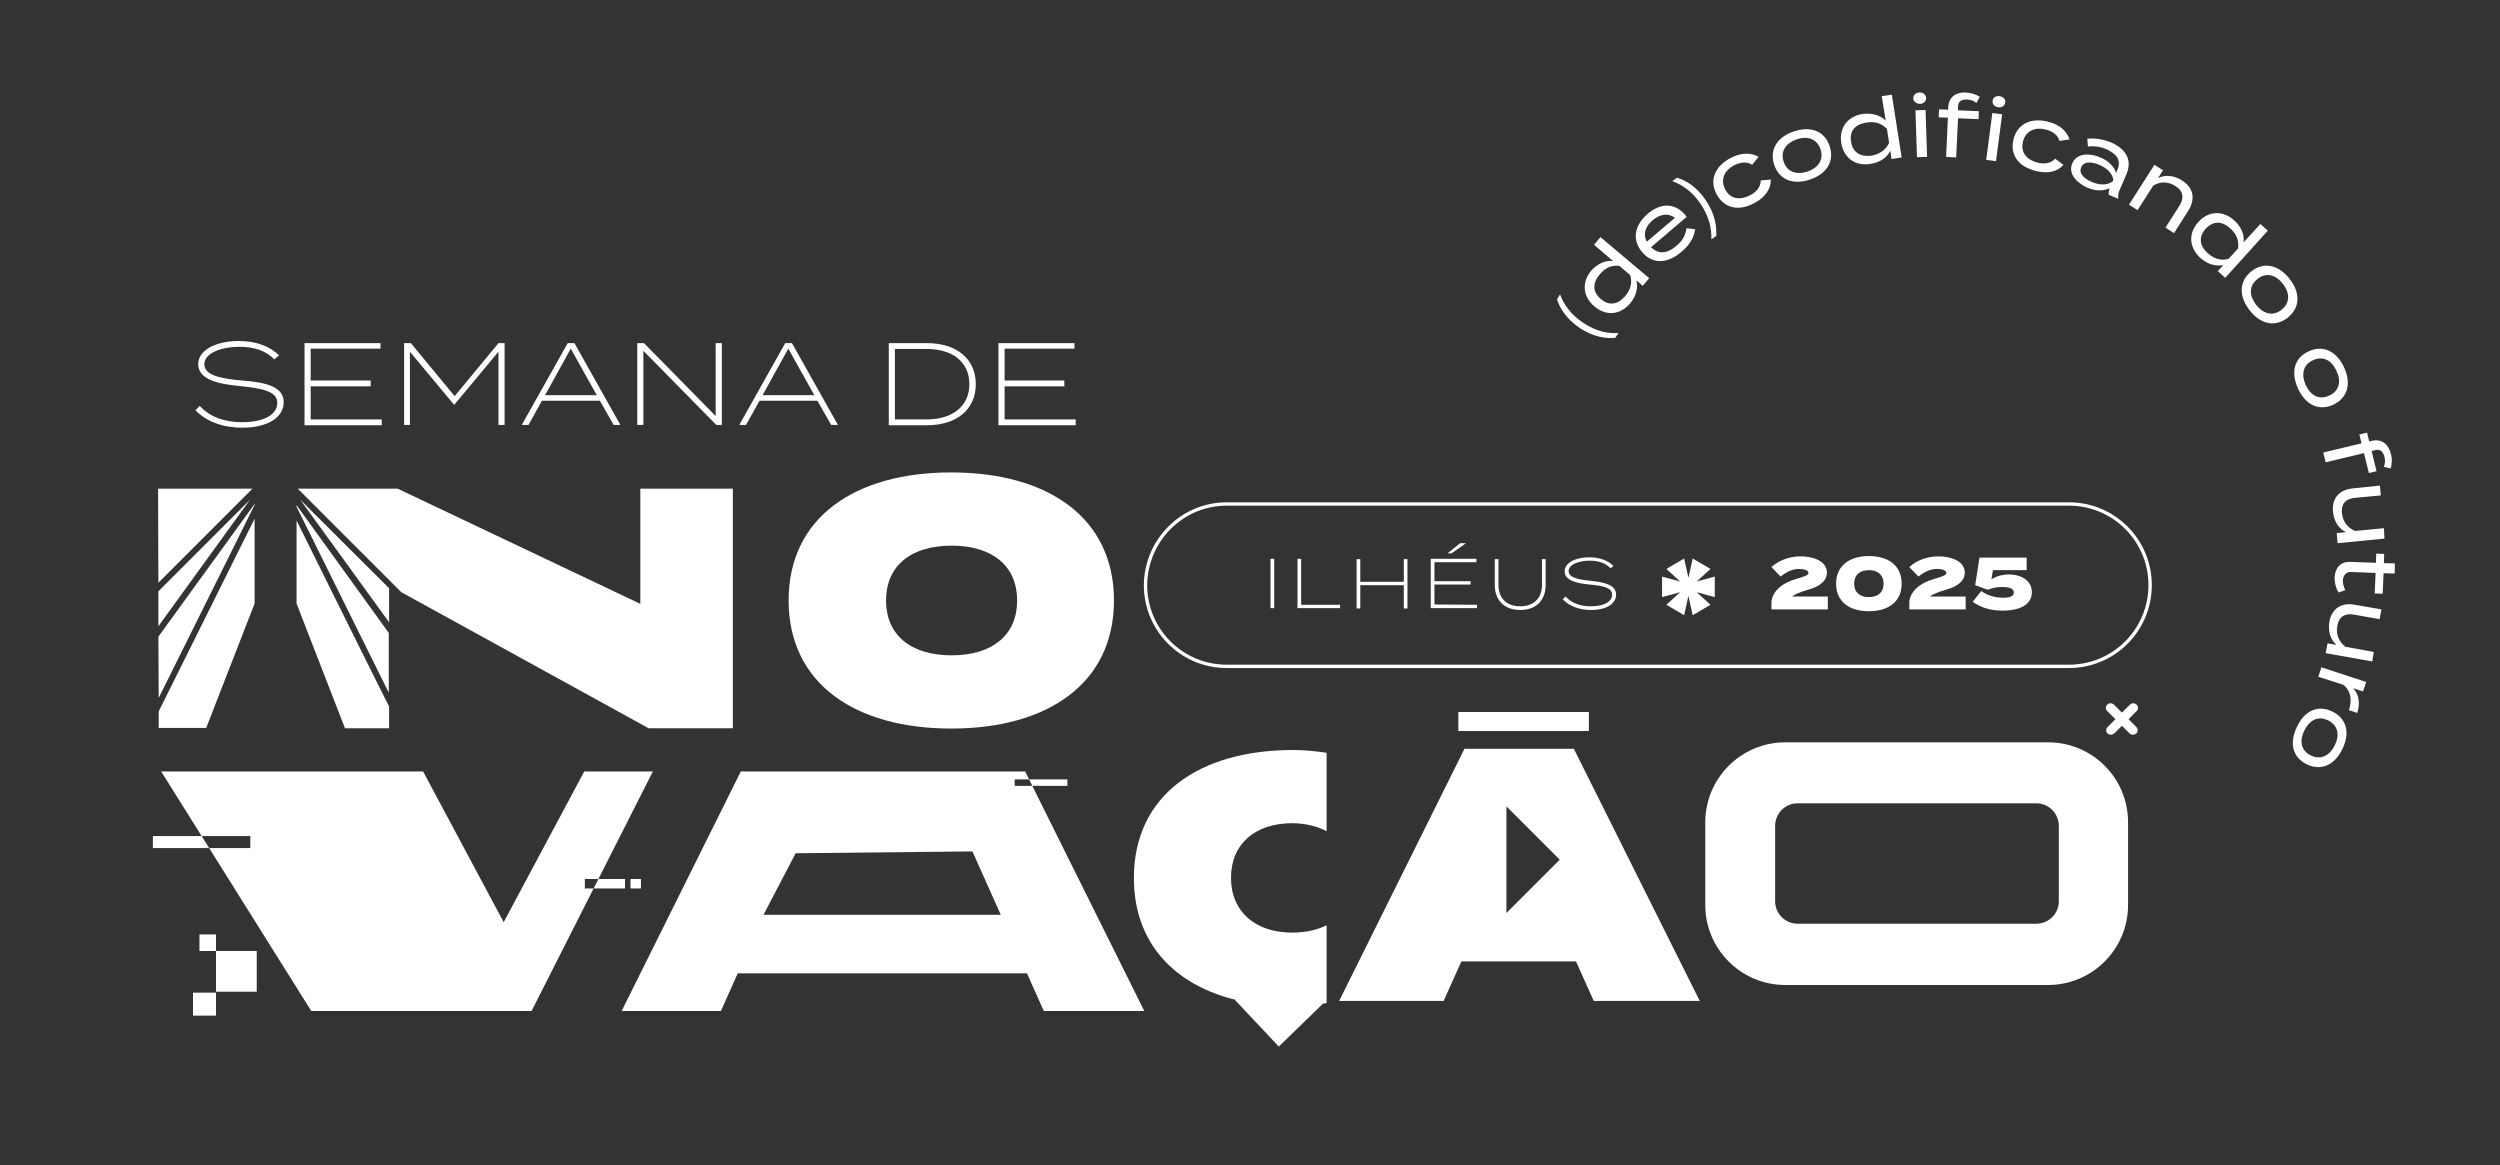 <?xml version="1.0" encoding="UTF-8"?> <svg xmlns="http://www.w3.org/2000/svg" xmlns:xlink="http://www.w3.org/1999/xlink" version="1.1" id="Camada_1" x="0px" y="0px" viewBox="0 0 816 380.4" style="enable-background:new 0 0 816 380.4;" xml:space="preserve"><rect x="0" y="0" width="816" height="380.4" fill="#333333" stroke="none"/> <style type="text/css"> .st0{fill:#FFFFFF;} .st1{fill:none;stroke:#FFFFFF;stroke-width:1.1;stroke-miterlimit:10;} .st2{fill:#FFFFFF;stroke:#FFFFFF;stroke-width:0.25;stroke-miterlimit:10;} </style> <g> <g id="Camada_1_1_"> <g id="Layer_1"> <g> <path class="st0" d="M509.2,96.1c1.2,3.2,3.4,6.5,7.6,9.3c4.2,2.8,8,3.5,11.5,3.3l-1.1,1.6c-2.9,0.2-7-0.2-11.5-3.2 c-4.6-3.1-6.6-6.6-7.5-9.4L509.2,96.1L509.2,96.1L509.2,96.1z"></path> <path class="st0" d="M526.5,85.2l-6.2-5.3l2.1-2.5l15.9,13.4l-2.1,2.5l-2.1-1.8c0.6,2.2,0.1,5-2,7.5c-3.2,3.8-7.8,4.3-11.7,1 c-3.8-3.2-4.2-7.9-1-11.7C521.6,85.9,524.2,84.9,526.5,85.2L526.5,85.2L526.5,85.2z M532.1,89.8l-3.5-3 c-2.7-0.4-4.8,0.8-6.4,2.7c-2.5,2.9-2.4,5.8,0.3,8.1c2.7,2.3,5.5,1.9,8-1C532.1,94.7,532.9,92.4,532.1,89.8L532.1,89.8 L532.1,89.8z"></path> <path class="st0" d="M547.1,80.3c2.2-1.8,3-3.5,3.4-5.8l2.8,0.3c-0.4,2.8-1.8,5.2-4.6,7.5c-4.7,4-9.5,3.8-12.7,0 c-3.3-3.9-2.7-8.6,1.8-12.5c4.2-3.6,8.8-3.7,12.3,0.4c0.2,0.3,0.3,0.5,0.4,0.6l-11.6,9.9C541.3,83.1,544.2,82.8,547.1,80.3 L547.1,80.3L547.1,80.3z M537.5,78.9l9.2-7.8c-2.3-1.7-4.8-1.2-7.2,0.7C537,73.9,536.2,76.4,537.5,78.9L537.5,78.9L537.5,78.9z"></path> <path class="st0" d="M558.6,78.1c0.1-3.4-0.7-7.3-3.5-11.5c-2.8-4.2-6.1-6.3-9.3-7.5l1.6-1.1c2.8,0.9,6.3,2.8,9.4,7.4 c3.1,4.6,3.5,8.6,3.4,11.6L558.6,78.1z"></path> <path class="st0" d="M572.6,66.3c-5.2,2.8-9.9,1.6-12.3-2.9c-2.4-4.5-0.7-9,4.5-11.8c3.8-2,7-1.7,9.2-0.4l-2.1,2.6 c-1.8-1.2-3.9-0.8-5.8,0.1c-3.2,1.7-4.7,4.6-3,7.9c1.7,3.3,4.9,3.6,8.2,1.9c1.9-1,3.4-2.6,3.4-4.8l3.3-0.3 C578,61.5,576.5,64.2,572.6,66.3L572.6,66.3L572.6,66.3z"></path> <path class="st0" d="M579.1,53.8c-1.6-4.8,0.8-9,6.4-10.9c5.7-1.9,10.1,0,11.7,4.8c1.6,4.8-0.8,9-6.4,10.9 C585.2,60.5,580.7,58.6,579.1,53.8z M594.2,48.7c-1.2-3.5-4.4-4.4-7.8-3.2c-3.4,1.2-5.4,3.8-4.2,7.3c1.2,3.5,4.3,4.3,7.8,3.2 C593.4,54.8,595.4,52.2,594.2,48.7L594.2,48.7L594.2,48.7z"></path> <path class="st0" d="M615.5,39.4l-1.3-8l3.3-0.5l3.2,20.5l-3.3,0.5l-0.4-2.7c-1,2.1-3.2,3.8-6.5,4.3c-4.9,0.8-8.7-1.9-9.5-6.8 c-0.8-4.9,2-8.7,6.9-9.5C611.2,36.8,613.9,37.7,615.5,39.4L615.5,39.4L615.5,39.4z M616.6,46.6l-0.7-4.5c-1.8-2-4.1-2.5-6.7-2.1 c-3.8,0.6-5.6,2.8-5,6.3c0.5,3.4,3,5,6.7,4.5C613.4,50.3,615.5,49.1,616.6,46.6L616.6,46.6L616.6,46.6z"></path> <path class="st0" d="M624.5,32.1c0-1.1,0.8-1.9,2-1.9c1.2-0.1,2.1,0.7,2.2,1.8c0,1-0.8,1.9-2,1.9 C625.5,33.9,624.5,33.1,624.5,32.1L624.5,32.1L624.5,32.1z M629,51.2l-3.3,0.1L625.2,36l3.3-0.1L629,51.2z"></path> <path class="st0" d="M639.1,36l6.8,0.3l-0.1,2.6l-6.7-0.3l-0.6,12.8l-3.3-0.2l0.6-12.8l-3-0.1l0.1-2.6l3,0.1l0-0.8 c0.2-3.5,2.7-5,5.8-4.8c1.6,0.1,3.3,0.6,4.5,1.4l-1.1,2c-1-0.8-2-1.1-3-1.1c-1.7-0.1-3,0.5-3,2.3L639.1,36L639.1,36L639.1,36z"></path> <path class="st0" d="M651.5,52.6l-3.2-0.4l2-15.3l3.2,0.4L651.5,52.6z M650.4,32.9c0.1-1.1,1.1-1.7,2.3-1.5s2,1,1.8,2.1 c-0.1,1-1.1,1.7-2.3,1.5C651,34.9,650.2,33.9,650.4,32.9L650.4,32.9z"></path> <path class="st0" d="M664.5,55.8c-5.8-1.4-8.5-5.4-7.3-10.3c1.2-4.9,5.5-7.2,11.2-5.8c4.2,1,6.3,3.4,7.1,5.8l-3.3,0.5 c-0.5-2-2.4-3.2-4.4-3.7c-3.5-0.9-6.6,0.3-7.5,3.9c-0.9,3.6,1.3,6,4.8,6.9c2,0.5,4.3,0.3,5.7-1.3l2.7,2 C671.8,55.8,668.8,56.9,664.5,55.8L664.5,55.8L664.5,55.8z"></path> <path class="st0" d="M694.1,56.8l-2.2,5.1c-0.5,1.1-0.6,2-0.5,3l-3.1-1.3c-0.1-0.8,0-1.5,0.3-2.2v0c-1.7,0.9-4.3,1.1-7.2-0.1 c-3-1.3-6.6-4.3-5-8c1.6-3.7,6.2-3.2,9.2-1.9c2.9,1.2,4.6,3.3,5.1,5.1l0.4-1c1.3-3,0-5.2-3.6-6.8c-2.1-0.9-4-1.1-6-0.9l-0.2-2.5 c2.2-0.3,5.2,0.1,7.8,1.2C694,48.7,696,52.3,694.1,56.8L694.1,56.8L694.1,56.8z M689.8,58.8c-0.3-2.5-2.5-4.1-4.6-5 c-1.9-0.8-4.9-1.5-5.9,0.8c-1,2.3,1.6,4,3.5,4.8c2.1,0.9,4.8,1.3,6.8-0.2L689.8,58.8z"></path> <path class="st0" d="M694.9,66.8l8.3-13l2.8,1.8l-1.6,2.5c2.3-1.1,5.2-0.9,7.8,0.8c4,2.5,4.3,6.3,2.1,9.8l-4.7,7.4l-2.8-1.8 l4.6-7.2c1.6-2.6,1.2-4.8-1.4-6.4c-2.2-1.4-4.8-1.6-7.2-0.1l-5.1,8L694.9,66.8L694.9,66.8z"></path> <path class="st0" d="M732.3,79.1l5.5-6l2.4,2.2l-13.9,15.4l-2.4-2.2l1.8-2c-2.3,0.5-5-0.1-7.5-2.3c-3.7-3.4-4-8-0.7-11.7 c3.3-3.7,8-3.9,11.7-0.6C731.7,74.1,732.6,76.8,732.3,79.1L732.3,79.1L732.3,79.1z M727.4,84.5l3.1-3.4c0.4-2.7-0.6-4.8-2.5-6.5 c-2.8-2.6-5.7-2.5-8.1,0.1c-2.3,2.6-2.1,5.5,0.8,8C722.6,84.4,724.8,85.2,727.4,84.5L727.4,84.5L727.4,84.5z"></path> <path class="st0" d="M734.8,88.6c4-3.2,8.8-2.3,12.5,2.4c3.7,4.7,3.4,9.5-0.6,12.7c-4,3.1-8.7,2.3-12.4-2.4 C730.6,96.6,730.9,91.7,734.8,88.6L734.8,88.6L734.8,88.6z M744.7,101.1c2.9-2.3,2.7-5.6,0.4-8.5c-2.2-2.8-5.4-3.9-8.3-1.5 c-2.9,2.3-2.6,5.5-0.4,8.4C738.7,102.4,741.8,103.4,744.7,101.1z"></path> <path class="st0" d="M753.5,114.7c4.6-2.2,9.1-0.2,11.6,5.2c2.5,5.4,1.1,10-3.5,12.2c-4.6,2.1-9,0.2-11.5-5.2 C747.6,121.4,748.9,116.8,753.5,114.7L753.5,114.7L753.5,114.7z M760.3,129.1c3.4-1.6,3.9-4.8,2.3-8.1c-1.5-3.3-4.3-5-7.7-3.4 c-3.3,1.5-3.8,4.8-2.3,8.1C754.1,129,756.9,130.7,760.3,129.1L760.3,129.1L760.3,129.1z"></path> <path class="st0" d="M774.1,147.2l1.6,6.6l-2.5,0.6l-1.6-6.5l-12.5,3l-0.8-3.2l12.5-3l-0.7-2.9l2.5-0.6l0.7,2.9l0.8-0.2 c3.4-0.8,5.5,1.2,6.3,4.2c0.4,1.5,0.4,3.4-0.1,4.8l-2.2-0.5c0.4-1.2,0.5-2.2,0.2-3.2c-0.4-1.7-1.3-2.7-3-2.3L774.1,147.2 L774.1,147.2L774.1,147.2z"></path> <path class="st0" d="M778.3,175.8l-15.3,1.5l-0.3-3.3l3-0.3c-2.3-1.1-3.9-3.5-4.2-6.6c-0.5-4.7,2.3-7.3,6.5-7.7l8.8-0.9l0.3,3.2 l-8.5,0.8c-3,0.3-4.5,2-4.2,5c0.3,2.6,1.7,4.7,4.3,5.8l9.4-0.9L778.3,175.8L778.3,175.8L778.3,175.8z"></path> <path class="st0" d="M763.3,193.4c-0.8-1.3-1.3-3-1.3-4.8c0.1-3,1.8-5.3,5-5.2l8.5,0.3l0.1-3l2.6,0.1l-0.1,3l3.6,0.1l-0.1,3.3 l-3.6-0.1l-0.3,6.7l-2.6-0.1l0.3-6.7l-8-0.3c-1.7-0.1-2.6,1.2-2.7,2.8c0,1.1,0.3,2.1,0.8,3.1L763.3,193.4L763.3,193.4 L763.3,193.4z"></path> <path class="st0" d="M774.3,215.9l-15.2-2.7l0.6-3.2l2.9,0.5c-1.9-1.7-2.8-4.4-2.3-7.5c0.8-4.6,4.2-6.4,8.3-5.6l8.7,1.5 l-0.6,3.2l-8.4-1.5c-3-0.5-4.9,0.7-5.4,3.7c-0.5,2.6,0.4,5,2.6,6.8l9.3,1.7L774.3,215.9L774.3,215.9L774.3,215.9z"></path> <path class="st0" d="M757.7,217.8l14.6,4.8l-1,3.1l-3.3-1.1c2,1.9,2.4,5.1,1.4,8.1l-2.7-0.9c1.1-3.3,0.6-6.4-1.9-8.3l-8.1-2.6 L757.7,217.8L757.7,217.8L757.7,217.8z"></path> <path class="st0" d="M761.2,232.2c4.6,2.2,6,6.8,3.4,12.2c-2.6,5.4-7,7.3-11.6,5.1c-4.6-2.2-5.9-6.8-3.3-12.2 C752.2,231.9,756.6,230,761.2,232.2L761.2,232.2L761.2,232.2z M754.3,246.6c3.4,1.6,6.2-0.1,7.8-3.4c1.6-3.3,1.1-6.5-2.3-8.1 c-3.3-1.6-6.1,0.1-7.7,3.4C750.5,241.8,751,245,754.3,246.6z"></path> </g> <g> <path class="st0" d="M587.7,181.6c4.1,0,8.6,1.5,8.6,5.3c0,2.9-2.6,4.6-6.2,5.6c-2.4,0.7-4.6,1.6-5.1,2.2h11.6v4.2h-18.4v-2.5 c0.4-3.4,3.3-6.1,8.3-7.5c2.1-0.6,3.8-1.1,3.8-1.9s-1.4-1.3-3-1.3c-2.1,0-4.2,0.9-6.1,2.5l-3-3.1 C580.2,183.2,583.7,181.6,587.7,181.6L587.7,181.6L587.7,181.6z"></path> <path class="st0" d="M599.3,190.5c0-5.7,4.2-9,10.7-9s10.7,3.2,10.7,9s-4.2,9-10.7,9S599.3,196.3,599.3,190.5z M614.8,190.5 c0-2.8-1.8-4.4-4.8-4.4s-4.8,1.6-4.8,4.4s1.8,4.4,4.8,4.4S614.8,193.3,614.8,190.5z"></path> <path class="st0" d="M632.7,181.6c4.1,0,8.6,1.5,8.6,5.3c0,2.9-2.6,4.6-6.2,5.6c-2.4,0.7-4.6,1.6-5.1,2.2h11.6v4.2h-18.4v-2.5 c0.4-3.4,3.3-6.1,8.3-7.5c2.1-0.6,3.8-1.1,3.8-1.9s-1.4-1.3-3-1.3c-2.1,0-4.2,0.9-6.1,2.5l-3-3.1 C625.2,183.2,628.6,181.6,632.7,181.6L632.7,181.6L632.7,181.6z"></path> <path class="st0" d="M653.7,195.1c2.2,0,3.6-0.4,3.6-1.7s-1.4-1.8-3.7-1.8c-1.4,0-3.2,0.2-4.8,0.9l-4.1-1.5l1.4-9h15.4v4.1h-11 l-0.5,3c1.5-1,3.6-1.6,5.8-1.6c3.6,0,7.4,1.8,7.4,5.8c0,3.2-2.6,6-9.6,6c-4.1,0-7.3-1.1-9.7-2.9l2.8-3.5 C648.1,194,650.7,195.1,653.7,195.1L653.7,195.1L653.7,195.1z"></path> </g> <g> <path class="st0" d="M92.6,131.3c0,4.7-4.8,8.3-13.6,8.3c-6.2,0-11.7-2-15.2-5.7l1.4-1.4c3.3,3.6,8.1,5.3,13.8,5.3 c7.4,0,11.5-2.6,11.5-6.3s-4.5-4.7-12.2-5.5c-6.9-0.6-13.6-2.1-13.6-7.1s6.4-7.6,13.3-7.6c5.8,0,10.3,1.9,13.1,4.7l-1.6,1.3 c-2.7-2.9-6.7-4.1-11.5-4.1c-5.2,0-11.3,1.8-11.3,5.7c0,3.7,5.6,4.7,12.3,5.3C87.1,124.8,92.6,126.3,92.6,131.3L92.6,131.3 L92.6,131.3z"></path> <path class="st0" d="M124.6,136.9v1.9H99.4V112h24.8v1.8h-22.8v10.4h19.6v1.9h-19.6v10.8L124.6,136.9L124.6,136.9z"></path> <path class="st0" d="M164.7,112v26.7h-2v-23.9l-14.4,17.3h-0.1l-14.4-17.3v23.9h-1.9V112h2.2l14.3,17.3l14.3-17.3H164.7z"></path> <path class="st0" d="M195.8,130.8h-18.9l-4.4,7.9h-2.2l15-26.7h2.2l15,26.7h-2.2L195.8,130.8L195.8,130.8L195.8,130.8z M194.8,129l-8.5-15.2l-8.4,15.2H194.8z"></path> <path class="st0" d="M235.6,112v26.7h-1.8L210,114.5v24.2H208V112h2.2l23.4,23.8V112H235.6z"></path> <path class="st0" d="M266.8,130.8h-18.9l-4.4,7.9h-2.2l15-26.7h2.2l15,26.7h-2.2L266.8,130.8L266.8,130.8z M265.8,129l-8.5-15.2 l-8.4,15.2H265.8z"></path> <path class="st0" d="M318.5,125.4c0,8.2-6.2,13.4-15.9,13.4h-12.5V112h12.5C312.3,112,318.5,117.2,318.5,125.4L318.5,125.4 L318.5,125.4z M316.4,125.4c0-7.5-5.8-11.5-13.9-11.5h-10.4v23h10.4C310.6,136.9,316.4,132.8,316.4,125.4z"></path> <path class="st0" d="M351.1,136.9v1.9h-25.2V112h24.8v1.8h-22.8v10.4h19.5v1.9h-19.5v10.8L351.1,136.9L351.1,136.9z"></path> </g> <path class="st0" d="M414.7,198.5v-16.1h1.2v16.1H414.7z"></path> <path class="st0" d="M437.4,197.4v1.1h-13.9v-16.1h1.2v15H437.4L437.4,197.4z"></path> <path class="st0" d="M459.4,182.5v16.1h-1.2V191h-14.2v7.6h-1.2v-16.1h1.2v7.4h14.2v-7.4H459.4z"></path> <path class="st0" d="M482.1,197.4v1.1H467v-16.1h14.9v1.1h-13.7v6.2h11.8v1.1h-11.8v6.5L482.1,197.4L482.1,197.4z M473.8,180.6 h-1.3l4.1-3.3h1.9L473.8,180.6z"></path> <path class="st0" d="M504.5,182.5v8.5c0,4.6-2.8,8.1-8.3,8.1s-8.3-3.5-8.3-8.1v-8.5h1.2v8.4c0,4.3,2.6,7,7.1,7s7.1-2.7,7.1-7 v-8.4H504.5L504.5,182.5z"></path> <path class="st0" d="M527.5,194.1c0,2.8-2.9,5-8.2,5c-3.7,0-7.1-1.2-9.2-3.5l0.9-0.9c2,2.2,4.9,3.2,8.3,3.2 c4.4,0,6.9-1.6,6.9-3.8s-2.7-2.9-7.3-3.3c-4.2-0.4-8.2-1.3-8.2-4.3s3.9-4.6,8-4.6c3.5,0,6.2,1.1,7.9,2.8l-0.9,0.8 c-1.6-1.7-4-2.5-6.9-2.5c-3.1,0-6.8,1.1-6.8,3.4c0,2.2,3.4,2.8,7.4,3.2C524.2,190.1,527.5,191.1,527.5,194.1L527.5,194.1 L527.5,194.1z"></path> <path class="st0" d="M551.1,194.5l-1.4,6.3l-5.8-3.4l4.5-4.1l-5.9,1.6v-6.7l5.9,1.6l-4.5-4.1l5.8-3.4l1.4,6.3l1.4-6.3l5.8,3.4 l-4.5,4.1l5.9-1.6v6.7l-5.9-1.6l4.5,4.1l-5.8,3.4L551.1,194.5z"></path> <path class="st1" d="M400.4,164.5h274.9c14.6,0,26.5,11.8,26.5,26.5l0,0c0,14.6-11.8,26.5-26.5,26.5H400.4 c-14.6,0-26.5-11.8-26.5-26.5l0,0C374,176.4,385.8,164.5,400.4,164.5L400.4,164.5z"></path> <g> <g> <path class="st0" d="M689,239.8c-0.4,0-0.8-0.1-1.1-0.4c-0.6-0.6-0.6-1.5,0-2.1l7.3-7.3c0.6-0.6,1.5-0.6,2.2,0 c0.6,0.6,0.6,1.5,0,2.1l-7.3,7.3C689.8,239.6,689.4,239.8,689,239.8L689,239.8z"></path> <path class="st0" d="M696.2,239.8c-0.4,0-0.8-0.1-1.1-0.4l-7.3-7.3c-0.6-0.6-0.6-1.5,0-2.1c0.6-0.6,1.5-0.6,2.2,0l7.3,7.3 c0.6,0.6,0.6,1.5,0,2.1C697,239.6,696.6,239.8,696.2,239.8L696.2,239.8z"></path> </g> <path class="st0" d="M51.8,232.2l0,5.4h15.5L83.1,197v-27.7L51.8,232.2L51.8,232.2L51.8,232.2z M51.6,159.5l0.1,30.7l30.7-30.7 H51.6z M51.7,193l0,11.4l29.9-41.3L51.7,193z M51.7,207.8l0.1,20l31.3-63v-0.3L51.7,207.8L51.7,207.8L51.7,207.8z"></path> <path class="st0" d="M96.8,164.9v0.5l30.1,60.7v-19.5L96.8,164.9L96.8,164.9L96.8,164.9z M96.8,169.9V197l15.8,40.7h14.4v-7.1 C126.9,230.6,96.8,169.9,96.8,169.9z M98,163.1l29,40v-11.1L98,163.1L98,163.1L98,163.1z M209,159.5v37.6l-79.2-37.6H97.2 l33.8,33.8l80.7,44.4h27.5v-78.2L209,159.5L209,159.5L209,159.5z"></path> <path class="st0" d="M257.4,196c0-26.9,21.4-41.8,53.1-41.8s53.1,14.9,53.1,41.8s-21.4,41.8-53.1,41.8S257.4,222.9,257.4,196z M332,196c0-11.2-8-17.9-21.4-17.9s-21.4,6.7-21.4,17.9s8,17.9,21.4,17.9S332,207.2,332,196L332,196L332,196z"></path> <path class="st0" d="M668.5,242.3h-85.8c-14.4,0-26.1,11.7-26.1,26.1v27c0,14.4,11.7,26.1,26.1,26.1h85.8 c14.4,0,26.1-11.7,26.1-26.1v-27C694.6,254,683,242.3,668.5,242.3z M672,294.2c0,4-3.3,7.3-7.3,7.3h-78c-4,0-7.3-3.3-7.3-7.3 v-24.6c0-4.1,3.3-7.4,7.3-7.4h78c4,0,7.3,3.3,7.3,7.4V294.2z"></path> <path class="st0" d="M513.7,244.4H478l-40.9,82.3h34.1l5.8-12.9h37.4l5.8,12.9h34.6L513.7,244.4L513.7,244.4L513.7,244.4z M491.7,298v-34.8l17.4,17.4L491.7,298z"></path> <path class="st0" d="M421.7,268.7c4.2,0,8,0.9,11.3,2.6v-25.6c-3.5-0.5-7.1-0.9-10.9-0.9c-30.8,0-52,14.8-52,41.8 c0,21.2,13.2,34.9,33.4,39.8h-0.4l14.3,15.2l14.4-14c0.4-0.1,0.8-0.1,1.2-0.2V302c-3.4,1.7-7.2,2.4-11.3,2.4 c-11.8,0-19.9-6.7-19.9-17.9S409.9,268.7,421.7,268.7L421.7,268.7L421.7,268.7z"></path> <rect x="476" y="232.4" class="st0" width="42.6" height="6.2"></rect> <g> <rect x="70.5" y="310.4" class="st0" width="13.3" height="13.3"></rect> <rect x="65.1" y="305" class="st0" width="5.4" height="5.4"></rect> <rect x="63" y="324" class="st0" width="7.5" height="7.5"></rect> </g> <path class="st0" d="M138.1,251.8l26.3,49.2l26.3-49.2h22.4L173.5,330h-71.9l-49-78.2L138.1,251.8L138.1,251.8z M81.7,272.9 H49.9v3.9h31.8V272.9z M204,286.9h-13.1v3.1H204L204,286.9L204,286.9L204,286.9z M209.2,286.9h-3.4v3.1h3.4V286.9z"></path> <path class="st0" d="M335.2,317.7h-94.4l-5.5,12.3h-32.4l38.9-78.2h92.8l38.9,78.2h-32.8L335.2,317.7L335.2,317.7L335.2,317.7z M326.7,298.7l-9.3-20.8l-57.7,0.6l-10.5,20.1H326.7z M348.4,254.4h-17.2v2.1h17.2V254.4z"></path> </g> <path class="st2" d="M761.6,245.3l0.8-2.1"></path> </g> </g> </g> </svg> 